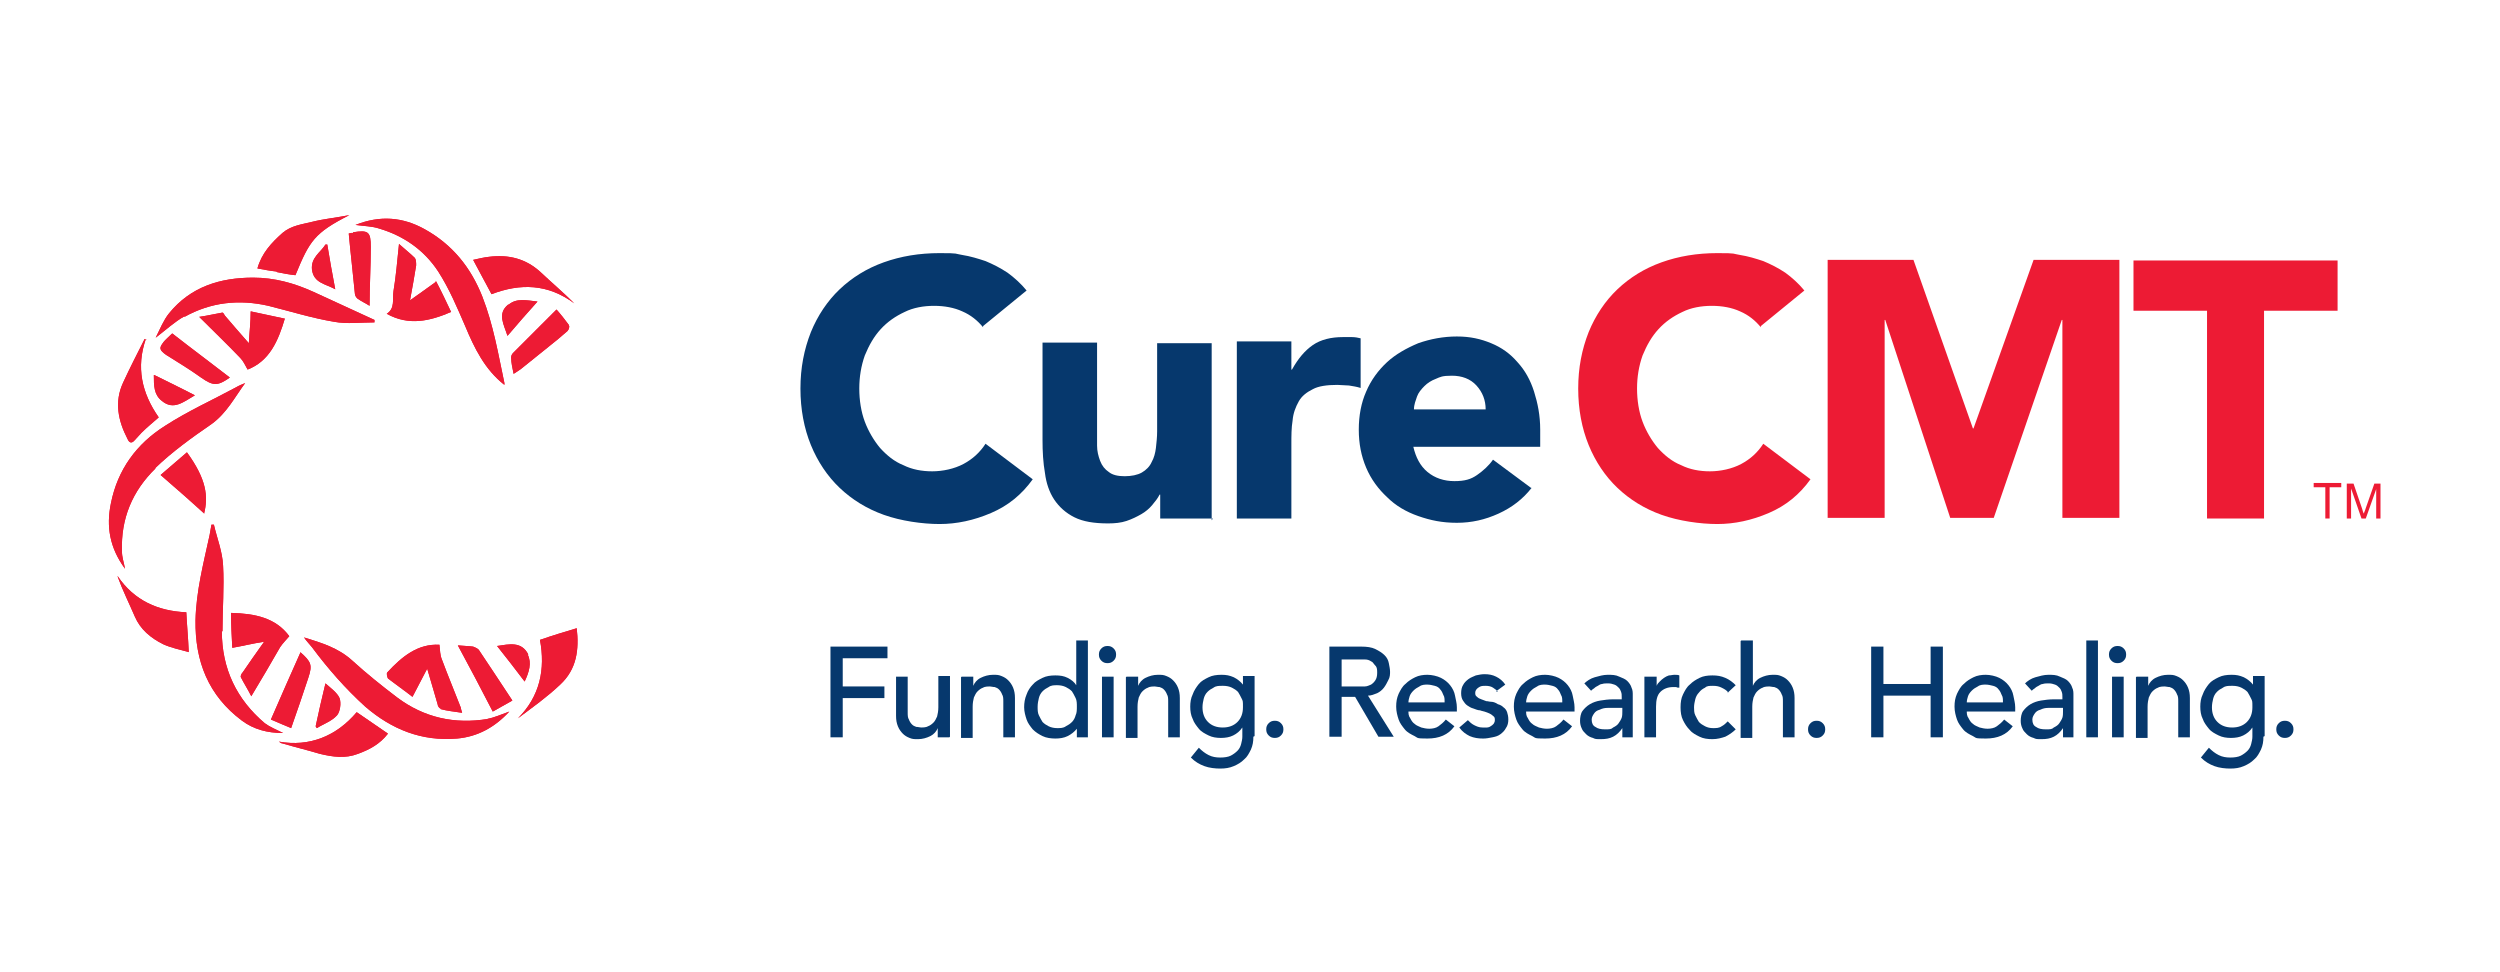 <?xml version="1.0" encoding="UTF-8"?>
<svg id="Layer_1" xmlns="http://www.w3.org/2000/svg" version="1.1" viewBox="0 0 407.9 158.6">
  <!-- Generator: Adobe Illustrator 29.3.1, SVG Export Plug-In . SVG Version: 2.1.0 Build 151)  -->
  <defs>
    <style>
      .st0 {
        fill: #06386d;
      }

      .st1 {
        fill: #ed1b34;
      }
    </style>
  </defs>
  <g>
    <path class="st0" d="M160.4,53.4c-.9-1.1-2-2-3.4-2.6-1.3-.6-2.9-.9-4.6-.9s-3.4.3-4.8,1c-1.5.7-2.8,1.6-3.9,2.8-1.1,1.2-1.9,2.6-2.6,4.3-.6,1.7-.9,3.5-.9,5.4s.3,3.8.9,5.4c.6,1.6,1.5,3.1,2.5,4.3,1.1,1.2,2.3,2.2,3.8,2.8,1.4.7,3,1,4.7,1s3.6-.4,5.1-1.2c1.5-.8,2.7-1.9,3.6-3.3l7.7,5.8c-1.8,2.5-4,4.3-6.8,5.5s-5.6,1.8-8.4,1.8-6.3-.5-9.1-1.5c-2.8-1-5.2-2.5-7.2-4.4-2-1.9-3.6-4.3-4.7-7-1.1-2.7-1.7-5.8-1.7-9.2s.6-6.4,1.7-9.2c1.1-2.7,2.7-5.1,4.7-7,2-1.9,4.4-3.4,7.2-4.4,2.8-1,5.8-1.5,9.1-1.5s2.4.1,3.7.3c1.3.2,2.6.6,3.8,1,1.2.5,2.4,1.1,3.6,1.9,1.1.8,2.2,1.8,3.1,2.9l-7.1,5.8Z"/>
    <path class="st0" d="M197.9,84.6h-8.6v-3.9h-.1c-.3.6-.7,1.1-1.2,1.7-.5.6-1.1,1.1-1.8,1.5-.7.4-1.5.8-2.4,1.1-.9.3-1.9.4-3,.4-2.3,0-4.1-.3-5.5-1-1.4-.7-2.5-1.7-3.3-2.9-.8-1.2-1.3-2.7-1.5-4.3-.3-1.7-.4-3.5-.4-5.4v-15.9h8.9v14.2c0,.8,0,1.7,0,2.6s.2,1.7.5,2.5c.3.8.8,1.4,1.4,1.8.6.5,1.5.7,2.6.7s2.1-.2,2.8-.6c.7-.4,1.3-1,1.6-1.7.4-.7.6-1.5.7-2.3.1-.9.2-1.8.2-2.7v-14.4h8.9v28.9Z"/>
    <path class="st0" d="M201.8,55.7h8.9v4.6h.1c1-1.8,2.1-3.1,3.4-4s3-1.3,4.9-1.3,1,0,1.5,0c.5,0,1,.1,1.4.2v8.1c-.6-.2-1.3-.3-1.9-.4-.6,0-1.3-.1-1.9-.1-1.7,0-3.1.2-4,.7-1,.5-1.8,1.1-2.3,2-.5.9-.9,1.9-1,3.1-.2,1.2-.2,2.5-.2,3.9v12.1h-8.9v-28.9Z"/>
    <path class="st0" d="M249.9,79.6c-1.4,1.8-3.2,3.2-5.4,4.2-2.2,1-4.4,1.5-6.8,1.5s-4.3-.4-6.3-1.1c-2-.7-3.7-1.7-5.1-3.1-1.4-1.3-2.6-2.9-3.4-4.8-.8-1.9-1.2-3.9-1.2-6.2s.4-4.4,1.2-6.2c.8-1.9,2-3.5,3.4-4.8,1.4-1.3,3.2-2.3,5.1-3.1,2-.7,4.1-1.1,6.3-1.1s3.9.4,5.6,1.1c1.7.7,3.1,1.7,4.3,3.1,1.2,1.3,2.1,2.9,2.7,4.8.6,1.9,1,3.9,1,6.2v2.8h-20.7c.4,1.7,1.1,3.1,2.3,4.1s2.7,1.5,4.4,1.5,2.7-.3,3.7-1c1-.7,1.9-1.5,2.6-2.5l6.2,4.6ZM242.4,66.8c0-1.5-.5-2.8-1.5-3.9-1-1.1-2.4-1.6-4-1.6s-1.9.2-2.6.5c-.8.3-1.4.7-1.9,1.2-.5.5-1,1.1-1.2,1.7s-.5,1.3-.5,2.1h11.8Z"/>
    <path class="st1" d="M287.3,53.4c-.9-1.1-2-2-3.4-2.6-1.3-.6-2.9-.9-4.6-.9s-3.4.3-4.8,1c-1.5.7-2.8,1.6-3.9,2.8-1.1,1.2-1.9,2.6-2.6,4.3-.6,1.7-.9,3.5-.9,5.4s.3,3.8.9,5.4c.6,1.6,1.5,3.1,2.5,4.3,1.1,1.2,2.3,2.2,3.8,2.8,1.4.7,3,1,4.7,1s3.6-.4,5.1-1.2c1.5-.8,2.7-1.9,3.6-3.3l7.7,5.8c-1.8,2.5-4,4.3-6.8,5.5s-5.6,1.8-8.4,1.8-6.3-.5-9.1-1.5c-2.8-1-5.2-2.5-7.2-4.4-2-1.9-3.6-4.3-4.7-7-1.1-2.7-1.7-5.8-1.7-9.2s.6-6.4,1.7-9.2c1.1-2.7,2.7-5.1,4.7-7,2-1.9,4.4-3.4,7.2-4.4,2.8-1,5.8-1.5,9.1-1.5s2.4.1,3.7.3c1.3.2,2.6.6,3.8,1,1.2.5,2.4,1.1,3.6,1.9,1.1.8,2.2,1.8,3.1,2.9l-7.1,5.8Z"/>
    <path class="st1" d="M298.2,42.4h14l9.7,27.5h.1l9.8-27.5h14v42.1h-9.3v-32.3h-.1l-11.1,32.3h-7.1l-10.6-32.3h-.1v32.3h-9.3v-42.1Z"/>
    <path class="st1" d="M360.1,50.7h-12v-8.2h33.3v8.2h-12v33.9h-9.3v-33.9Z"/>
  </g>
  <g>
    <path class="st0" d="M135.5,105.5h9.3v1.9h-7.3v4.6h6.8v1.9h-6.8v6.4h-2v-14.8Z"/>
    <path class="st0" d="M154.9,120.3h-1.9v-1.5h0c-.2.5-.6,1-1.2,1.3-.6.3-1.3.5-2,.5s-.9,0-1.4-.2-.8-.4-1.1-.7c-.3-.3-.6-.7-.8-1.2-.2-.5-.3-1-.3-1.7v-6.4h1.9v5.8c0,.5,0,.9.2,1.2.1.3.3.6.5.8.2.2.4.3.7.4.3,0,.6.1.8.1s.8,0,1.1-.2c.3-.1.6-.3.9-.6.3-.3.4-.6.6-1,.1-.4.2-.9.2-1.5v-5.1h1.9v9.9Z"/>
    <path class="st0" d="M156.9,110.4h1.9v1.5h0c.2-.5.6-1,1.2-1.3.6-.3,1.3-.5,2-.5s.9,0,1.4.2.8.4,1.1.7c.3.3.6.7.8,1.2s.3,1,.3,1.7v6.4h-1.9v-5.8c0-.5,0-.9-.2-1.2-.1-.3-.3-.6-.5-.8s-.4-.3-.7-.4c-.3,0-.6-.1-.8-.1s-.8,0-1.1.2c-.3.1-.6.3-.9.6-.3.3-.4.6-.6,1-.1.4-.2.9-.2,1.5v5.1h-1.9v-9.9Z"/>
    <path class="st0" d="M177.6,120.3h-1.9v-1.4h0c-.4.5-.9.9-1.5,1.2-.6.3-1.3.4-2,.4s-1.5-.1-2.1-.4c-.6-.3-1.1-.6-1.6-1.1-.4-.5-.8-1-1-1.6-.2-.6-.4-1.3-.4-2s.1-1.4.4-2.1c.2-.6.6-1.2,1-1.6.4-.5,1-.8,1.6-1.1.6-.3,1.3-.4,2.1-.4s1.4.1,2,.4c.6.3,1.1.7,1.4,1.2h0v-7.3h1.9v15.8ZM172.5,118.8c.5,0,1,0,1.4-.3.4-.2.7-.4,1-.7.3-.3.5-.7.6-1.1.2-.4.2-.9.2-1.4s0-1-.2-1.4c-.2-.4-.4-.8-.6-1.1-.3-.3-.6-.5-1-.7-.4-.2-.9-.3-1.4-.3s-1,0-1.4.3c-.4.2-.7.4-1,.7-.3.3-.5.7-.6,1.1s-.2.9-.2,1.4,0,1,.2,1.4c.2.4.4.8.6,1.1.3.3.6.5,1,.7.4.2.9.3,1.4.3Z"/>
    <path class="st0" d="M179.3,106.8c0-.4.1-.7.4-1s.6-.4,1-.4.7.1,1,.4.4.6.4,1-.1.7-.4,1c-.3.3-.6.4-1,.4s-.7-.1-1-.4c-.3-.3-.4-.6-.4-1ZM179.8,110.4h1.9v9.9h-1.9v-9.9Z"/>
    <path class="st0" d="M183.8,110.4h1.9v1.5h0c.2-.5.6-1,1.2-1.3.6-.3,1.3-.5,2-.5s.9,0,1.4.2.8.4,1.1.7c.3.3.6.7.8,1.2s.3,1,.3,1.7v6.4h-1.9v-5.8c0-.5,0-.9-.2-1.2-.1-.3-.3-.6-.5-.8s-.4-.3-.7-.4c-.3,0-.6-.1-.8-.1s-.8,0-1.1.2c-.3.1-.6.3-.9.6-.3.3-.4.6-.6,1-.1.4-.2.9-.2,1.5v5.1h-1.9v-9.9Z"/>
    <path class="st0" d="M204.5,120.2c0,.8-.1,1.4-.4,2.1-.3.6-.6,1.2-1.1,1.6-.5.5-1,.8-1.7,1.1-.7.3-1.4.4-2.2.4s-1.8-.1-2.6-.4c-.8-.3-1.5-.7-2.2-1.4l1.3-1.6c.5.5,1,.9,1.6,1.2.6.3,1.2.4,1.9.4s1.3-.1,1.7-.3.8-.5,1.1-.8c.3-.3.5-.7.6-1.1s.2-.8.2-1.2v-1.5h0c-.4.6-.9,1-1.5,1.3-.6.3-1.3.4-2,.4s-1.4-.1-2-.4c-.6-.3-1.2-.6-1.6-1.1s-.8-1-1-1.6c-.3-.6-.4-1.3-.4-2s.1-1.4.4-2c.2-.6.6-1.2,1-1.7.4-.5,1-.8,1.6-1.1.6-.3,1.3-.4,2.1-.4s1.3.1,2,.4c.6.3,1.1.7,1.5,1.2h0v-1.4h1.9v9.8ZM199.4,111.9c-.5,0-1,0-1.4.3-.4.2-.7.4-1,.7-.3.3-.5.7-.6,1.1s-.2.9-.2,1.4c0,1,.3,1.8.9,2.4.6.6,1.4.9,2.4.9s1.8-.3,2.4-.9c.6-.6.9-1.4.9-2.4s0-1-.2-1.4c-.2-.4-.4-.8-.6-1.1-.3-.3-.6-.5-1-.7-.4-.2-.9-.3-1.4-.3Z"/>
    <path class="st0" d="M208,120.4c-.4,0-.7-.1-1-.4-.3-.3-.4-.6-.4-1s.1-.7.4-1c.3-.3.6-.4,1-.4s.7.1,1,.4c.3.3.4.6.4,1s-.1.7-.4,1c-.3.3-.6.4-1,.4Z"/>
    <path class="st0" d="M216.9,105.5h5.2c.9,0,1.7.1,2.3.4.6.3,1.1.6,1.5,1,.4.4.6.8.7,1.3.1.5.2,1,.2,1.4s0,.9-.3,1.4c-.2.4-.4.8-.7,1.2-.3.4-.7.7-1.1.9-.5.2-1,.4-1.5.4l4.2,6.7h-2.5l-3.8-6.5h-2.2v6.5h-2v-14.8ZM218.9,112h2.6c.4,0,.8,0,1.2,0s.7-.2,1-.3c.3-.2.5-.4.7-.7s.3-.7.3-1.2,0-.9-.3-1.2-.4-.6-.7-.7c-.3-.2-.6-.3-1-.3s-.8,0-1.2,0h-2.6v4.8Z"/>
    <path class="st0" d="M229.8,116c0,.4,0,.8.3,1.2.2.4.4.7.7.9.3.3.7.4,1.1.6.4.1.8.2,1.3.2s1.1-.1,1.5-.4c.4-.3.8-.6,1.2-1.1l1.4,1.1c-1,1.4-2.5,2-4.4,2s-1.5-.1-2.1-.4c-.6-.3-1.2-.6-1.6-1.1-.4-.5-.8-1-1-1.6-.2-.6-.4-1.3-.4-2.1s.1-1.4.4-2.1c.3-.6.6-1.2,1.1-1.6.5-.5,1-.8,1.6-1.1s1.3-.4,2-.4,1.6.2,2.2.5c.6.3,1.1.7,1.5,1.2.4.5.7,1.1.8,1.7s.3,1.2.3,1.9v.7h-7.9ZM235.7,114.5c0-.4,0-.8-.2-1.1-.1-.3-.3-.7-.5-.9-.2-.3-.5-.5-.9-.6-.4-.1-.8-.2-1.2-.2s-.9,0-1.3.3c-.4.2-.7.4-1,.7-.3.3-.5.6-.6.9-.1.3-.2.7-.2,1h5.9Z"/>
    <path class="st0" d="M244.4,112.9c-.2-.3-.5-.5-.8-.7-.3-.2-.7-.3-1.2-.3s-.8,0-1.2.3c-.3.2-.5.5-.5.8s0,.5.3.7c.2.2.4.3.7.4.3.1.5.2.8.3.3,0,.5.1.8.1.4,0,.8.2,1.1.4.4.1.7.3.9.5.3.2.5.5.6.8s.2.7.2,1.2-.1,1-.4,1.4c-.2.4-.5.7-.9,1s-.8.4-1.3.5c-.5.1-1,.2-1.5.2-.8,0-1.5-.1-2.2-.4-.6-.3-1.2-.7-1.7-1.4l1.4-1.2c.3.3.6.6,1,.8.4.2.8.4,1.4.4s.5,0,.7,0c.2,0,.5-.1.6-.2.2-.1.3-.2.5-.4.1-.2.2-.3.2-.6s0-.5-.3-.7c-.2-.2-.4-.3-.6-.4-.2-.1-.5-.2-.8-.3s-.5-.1-.7-.2c-.4,0-.8-.2-1.1-.3-.4-.1-.7-.3-1-.5s-.5-.5-.7-.8c-.2-.3-.3-.7-.3-1.2s.1-1,.3-1.3c.2-.4.5-.7.9-1,.4-.3.8-.4,1.2-.6.5-.1.9-.2,1.4-.2.7,0,1.3.1,1.9.4.6.3,1.1.7,1.5,1.3l-1.5,1.1Z"/>
    <path class="st0" d="M249,116c0,.4,0,.8.3,1.2.2.4.4.7.7.9.3.3.7.4,1.1.6.4.1.8.2,1.3.2s1.1-.1,1.5-.4c.4-.3.8-.6,1.2-1.1l1.4,1.1c-1,1.4-2.5,2-4.4,2s-1.5-.1-2.1-.4c-.6-.3-1.2-.6-1.6-1.1-.4-.5-.8-1-1-1.6-.2-.6-.4-1.3-.4-2.1s.1-1.4.4-2.1c.3-.6.6-1.2,1.1-1.6.5-.5,1-.8,1.6-1.1s1.3-.4,2-.4,1.6.2,2.2.5c.6.3,1.1.7,1.5,1.2.4.5.7,1.1.8,1.7s.3,1.2.3,1.9v.7h-7.9ZM254.9,114.5c0-.4,0-.8-.2-1.1-.1-.3-.3-.7-.5-.9-.2-.3-.5-.5-.9-.6-.4-.1-.8-.2-1.2-.2s-.9,0-1.3.3c-.4.2-.7.4-1,.7-.3.3-.5.6-.6.9-.1.3-.2.7-.2,1h5.9Z"/>
    <path class="st0" d="M258.4,111.6c.5-.5,1.1-.9,1.8-1.1.7-.2,1.4-.4,2.1-.4s1.3,0,1.9.3c.5.2,1,.4,1.3.7.3.3.6.7.7,1.1.2.4.2.8.2,1.2v5.1c0,.3,0,.7,0,1,0,.3,0,.6,0,.8h-1.7c0-.5,0-1,0-1.5h0c-.4.6-.9,1.1-1.5,1.4-.6.3-1.2.4-2,.4s-.9,0-1.3-.2c-.4-.1-.8-.3-1.1-.6-.3-.3-.6-.6-.7-.9-.2-.4-.3-.8-.3-1.3s.1-1.2.4-1.6c.3-.4.7-.8,1.2-1.1.5-.3,1.1-.5,1.7-.6s1.4-.2,2.1-.2h1.4v-.4c0-.3,0-.5-.1-.8s-.2-.5-.4-.7-.4-.4-.7-.5-.6-.2-1-.2-.7,0-1,.1c-.3,0-.5.2-.7.3s-.4.2-.6.4c-.2.1-.4.3-.5.4l-1.1-1.2ZM263.7,115.5c-.4,0-.9,0-1.4,0s-.9.1-1.3.3c-.4.1-.7.3-.9.6-.2.3-.4.6-.4,1,0,.6.2,1,.6,1.2.4.3.9.4,1.6.4s1,0,1.3-.3c.4-.2.7-.4.9-.7.2-.3.4-.6.5-.9s.1-.7.1-1v-.6h-1Z"/>
    <path class="st0" d="M268.4,110.4h1.9v1.5h0c.1-.3.3-.5.5-.7s.4-.4.7-.6c.3-.2.5-.3.8-.4.3,0,.6-.1.9-.1s.6,0,.8.1v2c-.2,0-.4,0-.5-.1-.2,0-.3,0-.5,0-.9,0-1.6.3-2.1.8-.5.5-.7,1.3-.7,2.4v5h-1.9v-9.9Z"/>
    <path class="st0" d="M282,113c-.3-.4-.7-.6-1.1-.8-.4-.2-.8-.3-1.4-.3s-1,0-1.3.3c-.4.2-.7.4-1,.8-.3.3-.5.7-.6,1.1-.1.4-.2.9-.2,1.3s0,.9.2,1.3c.2.4.4.8.6,1.1.3.3.6.5,1,.7.4.2.8.3,1.3.3s1,0,1.4-.3c.4-.2.7-.5,1-.8l1.3,1.3c-.5.5-1.1.9-1.7,1.2-.6.2-1.3.4-2.1.4s-1.5-.1-2.1-.4c-.6-.3-1.2-.6-1.6-1.1-.5-.5-.8-1-1.1-1.6-.3-.6-.4-1.3-.4-2.1s.1-1.5.4-2.1.6-1.2,1.1-1.6c.5-.5,1-.8,1.6-1.1.6-.3,1.3-.4,2.1-.4s1.4.1,2.1.4c.7.3,1.2.7,1.7,1.2l-1.4,1.3Z"/>
    <path class="st0" d="M284.1,104.5h1.9v7.4h0c.2-.5.6-1,1.2-1.3.6-.3,1.3-.5,2-.5s.9,0,1.4.2.8.4,1.1.7c.3.3.6.7.8,1.2s.3,1,.3,1.7v6.4h-1.9v-5.8c0-.5,0-.9-.2-1.2-.1-.3-.3-.6-.5-.8s-.4-.3-.7-.4c-.3,0-.6-.1-.8-.1s-.8,0-1.1.2c-.3.1-.6.3-.9.6-.3.3-.4.6-.6,1-.1.4-.2.9-.2,1.5v5.1h-1.9v-15.8Z"/>
    <path class="st0" d="M296.4,120.4c-.4,0-.7-.1-1-.4-.3-.3-.4-.6-.4-1s.1-.7.4-1c.3-.3.6-.4,1-.4s.7.1,1,.4c.3.3.4.6.4,1s-.1.7-.4,1c-.3.3-.6.4-1,.4Z"/>
    <path class="st0" d="M305.3,105.5h2v6.1h7.7v-6.1h2v14.8h-2v-6.8h-7.7v6.8h-2v-14.8Z"/>
    <path class="st0" d="M320.9,116c0,.4,0,.8.3,1.2.2.4.4.7.7.9.3.3.7.4,1.1.6.4.1.8.2,1.3.2s1.1-.1,1.5-.4c.4-.3.8-.6,1.2-1.1l1.4,1.1c-1,1.4-2.5,2-4.4,2s-1.5-.1-2.1-.4c-.6-.3-1.2-.6-1.6-1.1-.4-.5-.8-1-1-1.6-.2-.6-.4-1.3-.4-2.1s.1-1.4.4-2.1c.3-.6.6-1.2,1.1-1.6.5-.5,1-.8,1.6-1.1s1.3-.4,2-.4,1.6.2,2.2.5c.6.3,1.1.7,1.5,1.2.4.5.7,1.1.8,1.7s.3,1.2.3,1.9v.7h-7.9ZM326.8,114.5c0-.4,0-.8-.2-1.1-.1-.3-.3-.7-.5-.9-.2-.3-.5-.5-.9-.6-.4-.1-.8-.2-1.2-.2s-.9,0-1.3.3c-.4.2-.7.4-1,.7-.3.3-.5.6-.6.9-.1.3-.2.7-.2,1h5.9Z"/>
    <path class="st0" d="M330.3,111.6c.5-.5,1.1-.9,1.8-1.1.7-.2,1.4-.4,2.1-.4s1.3,0,1.9.3c.5.2,1,.4,1.3.7.3.3.6.7.7,1.1.2.4.2.8.2,1.2v5.1c0,.3,0,.7,0,1,0,.3,0,.6,0,.8h-1.7c0-.5,0-1,0-1.5h0c-.4.6-.9,1.1-1.5,1.4-.6.3-1.2.4-2,.4s-.9,0-1.3-.2c-.4-.1-.8-.3-1.1-.6-.3-.3-.6-.6-.7-.9-.2-.4-.3-.8-.3-1.3s.1-1.2.4-1.6c.3-.4.7-.8,1.2-1.1.5-.3,1.1-.5,1.7-.6s1.4-.2,2.1-.2h1.4v-.4c0-.3,0-.5-.1-.8s-.2-.5-.4-.7-.4-.4-.7-.5-.6-.2-1-.2-.7,0-1,.1c-.3,0-.5.2-.7.3s-.4.2-.6.4c-.2.1-.4.3-.5.4l-1.1-1.2ZM335.6,115.5c-.4,0-.9,0-1.4,0s-.9.1-1.3.3c-.4.1-.7.3-.9.6-.2.3-.4.6-.4,1,0,.6.2,1,.6,1.2.4.3.9.4,1.6.4s1,0,1.3-.3c.4-.2.7-.4.9-.7.2-.3.4-.6.5-.9s.1-.7.1-1v-.6h-1Z"/>
    <path class="st0" d="M340.4,104.5h1.9v15.8h-1.9v-15.8Z"/>
    <path class="st0" d="M344.1,106.8c0-.4.1-.7.4-1s.6-.4,1-.4.7.1,1,.4.4.6.4,1-.1.7-.4,1c-.3.3-.6.4-1,.4s-.7-.1-1-.4c-.3-.3-.4-.6-.4-1ZM344.6,110.4h1.9v9.9h-1.9v-9.9Z"/>
    <path class="st0" d="M348.6,110.4h1.9v1.5h0c.2-.5.6-1,1.2-1.3.6-.3,1.3-.5,2-.5s.9,0,1.4.2.8.4,1.1.7c.3.3.6.7.8,1.2s.3,1,.3,1.7v6.4h-1.9v-5.8c0-.5,0-.9-.2-1.2-.1-.3-.3-.6-.5-.8s-.4-.3-.7-.4c-.3,0-.6-.1-.8-.1s-.8,0-1.1.2c-.3.1-.6.3-.9.6-.3.3-.4.6-.6,1-.1.4-.2.9-.2,1.5v5.1h-1.9v-9.9Z"/>
    <path class="st0" d="M369.3,120.2c0,.8-.1,1.4-.4,2.1-.3.6-.6,1.2-1.1,1.6-.5.5-1,.8-1.7,1.1-.7.3-1.4.4-2.2.4s-1.8-.1-2.6-.4c-.8-.3-1.5-.7-2.2-1.4l1.3-1.6c.5.5,1,.9,1.6,1.2.6.3,1.2.4,1.9.4s1.3-.1,1.7-.3.8-.5,1.1-.8c.3-.3.5-.7.6-1.1s.2-.8.2-1.2v-1.5h0c-.4.6-.9,1-1.5,1.3-.6.3-1.3.4-2,.4s-1.4-.1-2-.4c-.6-.3-1.2-.6-1.6-1.1s-.8-1-1-1.6c-.3-.6-.4-1.3-.4-2s.1-1.4.4-2c.2-.6.6-1.2,1-1.7.4-.5,1-.8,1.6-1.1.6-.3,1.3-.4,2.1-.4s1.3.1,2,.4c.6.3,1.1.7,1.5,1.2h0v-1.4h1.9v9.8ZM364.1,111.9c-.5,0-1,0-1.4.3-.4.2-.7.4-1,.7-.3.3-.5.7-.6,1.1s-.2.9-.2,1.4c0,1,.3,1.8.9,2.4.6.6,1.4.9,2.4.9s1.8-.3,2.4-.9c.6-.6.9-1.4.9-2.4s0-1-.2-1.4c-.2-.4-.4-.8-.6-1.1-.3-.3-.6-.5-1-.7-.4-.2-.9-.3-1.4-.3Z"/>
    <path class="st0" d="M372.8,120.4c-.4,0-.7-.1-1-.4-.3-.3-.4-.6-.4-1s.1-.7.4-1c.3-.3.6-.4,1-.4s.7.1,1,.4c.3.3.4.6.4,1s-.1.7-.4,1c-.3.3-.6.4-1,.4Z"/>
  </g>
  <path class="st1" d="M71.5,44.3c1.8,2.8,3.1,5.9,4.4,8.9,1.5,3.6,3.2,7.1,6.4,9.6,0,0,0-.2,0-.3-1-4.7-1.8-9.5-3.6-14.1-1.9-4.8-4.9-8.5-9.4-11-3.6-2-7.3-2.3-11.3-.7,1.4.2,2.7.2,3.9.6,4,1.2,7.3,3.5,9.6,7Z"/>
  <path class="st1" d="M71.5,44.3c1.8,2.8,3.1,5.9,4.4,8.9,1.5,3.6,3.2,7.1,6.4,9.6,0,0,0-.2,0-.3-1-4.7-1.8-9.5-3.6-14.1-1.9-4.8-4.9-8.5-9.4-11-3.6-2-7.3-2.3-11.3-.7,1.4.2,2.7.2,3.9.6,4,1.2,7.3,3.5,9.6,7Z"/>
  <path class="st1" d="M36.3,103c0-3.6.3-7.2.1-10.7-.1-2.3-1-4.5-1.5-6.7-.1,0-.3,0-.4,0-.1.6-.2,1.1-.3,1.7-1,4.6-2.2,9.2-2.3,13.9-.1,6.7,2.1,12.3,7.6,16.4,1.9,1.4,4.1,2,6.7,2-1.2-.6-2.2-1-3-1.6-4.6-3.9-7-8.9-7-15Z"/>
  <path class="st1" d="M36.3,103c0-3.6.3-7.2.1-10.7-.1-2.3-1-4.5-1.5-6.7-.1,0-.3,0-.4,0-.1.6-.2,1.1-.3,1.7-1,4.6-2.2,9.2-2.3,13.9-.1,6.7,2.1,12.3,7.6,16.4,1.9,1.4,4.1,2,6.7,2-1.2-.6-2.2-1-3-1.6-4.6-3.9-7-8.9-7-15Z"/>
  <path class="st1" d="M25.3,76.4c2.8-2.7,6-5,9.2-7.2,2.5-1.8,3.8-4.4,5.5-6.7-.5.2-1,.4-1.5.7-3.9,2.1-7.9,3.9-11.6,6.3-4.6,2.9-7.7,7.1-8.8,12.6-.8,3.8-.2,7.3,2.3,10.7-.2-1.1-.5-1.9-.5-2.8-.2-5.4,1.7-9.9,5.5-13.6Z"/>
  <path class="st1" d="M25.3,76.4c2.8-2.7,6-5,9.2-7.2,2.5-1.8,3.8-4.4,5.5-6.7-.5.2-1,.4-1.5.7-3.9,2.1-7.9,3.9-11.6,6.3-4.6,2.9-7.7,7.1-8.8,12.6-.8,3.8-.2,7.3,2.3,10.7-.2-1.1-.5-1.9-.5-2.8-.2-5.4,1.7-9.9,5.5-13.6Z"/>
  <path class="st1" d="M30.1,51.7c4.3-2.4,8.9-2.9,13.7-1.8,3.6.9,7.1,2,10.7,2.6,2.1.4,4.4.1,6.6.1,0-.2,0-.3,0-.4-3.3-1.5-6.7-3.1-10-4.6-3.1-1.4-6.3-2.3-9.8-2.3-5.4,0-10.2,1.5-13.7,5.8-.9,1.1-1.5,2.6-2.2,4,1.7-1.3,3.1-2.6,4.7-3.5Z"/>
  <path class="st1" d="M30.1,51.7c4.3-2.4,8.9-2.9,13.7-1.8,3.6.9,7.1,2,10.7,2.6,2.1.4,4.4.1,6.6.1,0-.2,0-.3,0-.4-3.3-1.5-6.7-3.1-10-4.6-3.1-1.4-6.3-2.3-9.8-2.3-5.4,0-10.2,1.5-13.7,5.8-.9,1.1-1.5,2.6-2.2,4,1.7-1.3,3.1-2.6,4.7-3.5Z"/>
  <path class="st1" d="M79.6,117.3c-5.4.9-10.4-.2-14.8-3.5-2.5-1.9-5-3.9-7.3-6-2.3-2.1-5-2.9-7.9-3.8.4.6.9,1.1,1.3,1.6,2.6,3.5,5.5,6.8,8.7,9.7,4.3,3.7,9.2,5.7,15,5.2,3.3-.3,6.1-1.8,8.5-4.4-1.4.5-2.5,1-3.6,1.2Z"/>
  <path class="st1" d="M79.6,117.3c-5.4.9-10.4-.2-14.8-3.5-2.5-1.9-5-3.9-7.3-6-2.3-2.1-5-2.9-7.9-3.8.4.6.9,1.1,1.3,1.6,2.6,3.5,5.5,6.8,8.7,9.7,4.3,3.7,9.2,5.7,15,5.2,3.3-.3,6.1-1.8,8.5-4.4-1.4.5-2.5,1-3.6,1.2Z"/>
  <path class="st1" d="M46.5,52c-1.9-.4-3.8-.8-5.6-1.2,0,1.8-.2,3.3-.3,5.2-1.5-1.7-2.7-3.1-3.9-4.5-.1-.2-.3-.5-.4-.5-1.2.2-2.4.5-3.8.7,2.4,2.4,4.6,4.5,6.7,6.7.5.5.8,1.2,1.2,1.9,3.6-1.4,5-4.7,6.1-8.4Z"/>
  <path class="st1" d="M46.5,52c-1.9-.4-3.8-.8-5.6-1.2,0,1.8-.2,3.3-.3,5.2-1.5-1.7-2.7-3.1-3.9-4.5-.1-.2-.3-.5-.4-.5-1.2.2-2.4.5-3.8.7,2.4,2.4,4.6,4.5,6.7,6.7.5.5.8,1.2,1.2,1.9,3.6-1.4,5-4.7,6.1-8.4Z"/>
  <path class="st1" d="M33.3,83.8c.7-2.8.4-5.6-2.8-10-1.4,1.2-2.8,2.4-4.3,3.7,1.4,1.2,2.5,2.2,3.9,3.4"/>
  <path class="st1" d="M33.3,83.8c.7-2.8.4-5.6-2.8-10-1.4,1.2-2.8,2.4-4.3,3.7,1.4,1.2,2.5,2.2,3.9,3.4l3.3,2.9Z"/>
  <path class="st1" d="M71.1,46c-1.5,1.1-2.8,2-4.2,3,.4-2.1.7-3.9,1-5.7,0-.4,0-.9-.2-1.2-.7-.7-1.6-1.4-2.6-2.3-.3,2.9-.5,5.3-.9,7.7-.2,1.3.3,2.8-1.1,3.7,3.6,2,7,1.2,10.5-.3-.8-1.7-1.6-3.4-2.5-5.1Z"/>
  <path class="st1" d="M71.1,46c-1.5,1.1-2.8,2-4.2,3,.4-2.1.7-3.9,1-5.7,0-.4,0-.9-.2-1.2-.7-.7-1.6-1.4-2.6-2.3-.3,2.9-.5,5.3-.9,7.7-.2,1.3.3,2.8-1.1,3.7,3.6,2,7,1.2,10.5-.3-.8-1.7-1.6-3.4-2.5-5.1Z"/>
  <path class="st1" d="M71.9,115.7c1.1.3,2.2.4,3.5.6-.1-.4-.2-.6-.2-.8-1-2.6-2.1-5.2-3.1-7.9-.3-.7-.3-1.5-.4-2.4-3.5-.2-6.1,1.9-8.5,4.5-.2.2,0,.8.1,1,1.3,1,2.6,1.9,4,3,.8-1.6,1.6-3,2.4-4.6.6,2.1,1.2,4,1.7,5.8,0,.3.3.7.5.7Z"/>
  <path class="st1" d="M71.9,115.7c1.1.3,2.2.4,3.5.6-.1-.4-.2-.6-.2-.8-1-2.6-2.1-5.2-3.1-7.9-.3-.7-.3-1.5-.4-2.4-3.5-.2-6.1,1.9-8.5,4.5-.2.2,0,.8.1,1,1.3,1,2.6,1.9,4,3,.8-1.6,1.6-3,2.4-4.6.6,2.1,1.2,4,1.7,5.8,0,.3.3.7.5.7Z"/>
  <path class="st1" d="M37.9,105.7c1.7-.3,3.3-.7,5.2-1-1.3,1.8-2.4,3.4-3.5,5-.2.2-.4.6-.3.8.5,1,1.1,1.9,1.7,3.1,1.7-2.8,3.2-5.4,4.7-8,.4-.6.9-1.1,1.5-1.8-2.2-3-5.6-3.7-9.5-3.8,0,2,.1,3.8.2,5.7Z"/>
  <path class="st1" d="M37.9,105.7c1.7-.3,3.3-.7,5.2-1-1.3,1.8-2.4,3.4-3.5,5-.2.2-.4.6-.3.8.5,1,1.1,1.9,1.7,3.1,1.7-2.8,3.2-5.4,4.7-8,.4-.6.9-1.1,1.5-1.8-2.2-3-5.6-3.7-9.5-3.8,0,2,.1,3.8.2,5.7Z"/>
  <path class="st1" d="M45.2,44.4c1,.2,2,.4,3,.5,2.3-5.6,3.1-6.9,8.8-9.8-2,.4-4.1.6-6.1,1.1-1.6.4-3.4.6-4.8,1.8-1.8,1.6-3.4,3.3-4.1,5.8,1.1.2,2.1.4,3.1.5Z"/>
  <path class="st1" d="M45.2,44.4c1,.2,2,.4,3,.5,2.3-5.6,3.1-6.9,8.8-9.8-2,.4-4.1.6-6.1,1.1-1.6.4-3.4.6-4.8,1.8-1.8,1.6-3.4,3.3-4.1,5.8,1.1.2,2.1.4,3.1.5Z"/>
  <path class="st1" d="M23.9,55.4c-.1,0-.2,0-.3-.1-1.2,2.4-2.4,4.7-3.5,7.1-1.5,3.2-.8,6.3.7,9.2.3.7.7.8,1.2.2.4-.4.7-.8,1.1-1.2.9-.9,1.9-1.7,2.8-2.5-2.8-4-3.7-8.2-2.1-12.8Z"/>
  <path class="st1" d="M23.9,55.4c-.1,0-.2,0-.3-.1-1.2,2.4-2.4,4.7-3.5,7.1-1.5,3.2-.8,6.3.7,9.2.3.7.7.8,1.2.2.4-.4.7-.8,1.1-1.2.9-.9,1.9-1.7,2.8-2.5-2.8-4-3.7-8.2-2.1-12.8Z"/>
  <path class="st1" d="M58.2,116.2c-3.3,3.9-7.7,5.7-12.7,4.8.3.2.4.3.6.3,2,.6,4.1,1.1,6.1,1.7,2.1.5,4.1.8,6.2,0,1.9-.7,3.6-1.6,4.9-3.3-1.7-1.2-3.4-2.3-5.1-3.5Z"/>
  <path class="st1" d="M58.2,116.2c-3.3,3.9-7.7,5.7-12.7,4.8.3.2.4.3.6.3,2,.6,4.1,1.1,6.1,1.7,2.1.5,4.1.8,6.2,0,1.9-.7,3.6-1.6,4.9-3.3-1.7-1.2-3.4-2.3-5.1-3.5Z"/>
  <path class="st1" d="M93.7,49.5c-1.8-1.8-3.7-3.4-5.5-5.1-2.4-2.2-5.2-2.9-8.4-2.5-.9.1-1.7.3-2.6.5,1.1,2,2,3.8,3,5.6,4.7-1.8,9.2-1.7,13.5,1.5Z"/>
  <path class="st1" d="M93.7,49.5c-1.8-1.8-3.7-3.4-5.5-5.1-2.4-2.2-5.2-2.9-8.4-2.5-.9.1-1.7.3-2.6.5,1.1,2,2,3.8,3,5.6,4.7-1.8,9.2-1.7,13.5,1.5Z"/>
  <path class="st1" d="M19.2,94.1c.8,2.2,1.9,4.4,2.8,6.5.9,2.1,2.6,3.5,4.6,4.5,1.3.6,2.8.9,4.2,1.3-.1-2.4-.3-4.4-.4-6.5-4.6-.2-8.5-1.9-11.2-5.9Z"/>
  <path class="st1" d="M19.2,94.1c.8,2.2,1.9,4.4,2.8,6.5.9,2.1,2.6,3.5,4.6,4.5,1.3.6,2.8.9,4.2,1.3-.1-2.4-.3-4.4-.4-6.5-4.6-.2-8.5-1.9-11.2-5.9Z"/>
  <path class="st1" d="M94.1,102.5c-2,.6-4,1.2-6,1.9.9,4.8,0,9.2-3.6,12.8,2.4-1.8,4.8-3.5,6.9-5.5,2.7-2.5,3.1-5.7,2.7-9.2Z"/>
  <path class="st1" d="M94.1,102.5c-2,.6-4,1.2-6,1.9.9,4.8,0,9.2-3.6,12.8,2.4-1.8,4.8-3.5,6.9-5.5,2.7-2.5,3.1-5.7,2.7-9.2Z"/>
  <path class="st1" d="M26.7,55.8c-.8,1-.7,1.3.4,2.1,1.9,1.2,3.9,2.4,5.7,3.7,2,1.4,2.7,1.4,4.7,0-3.1-2.4-6.2-4.7-9.4-7.2-.5.5-1.1,1-1.5,1.5Z"/>
  <path class="st1" d="M26.7,55.8c-.8,1-.7,1.3.4,2.1,1.9,1.2,3.9,2.4,5.7,3.7,2,1.4,2.7,1.4,4.7,0-3.1-2.4-6.2-4.7-9.4-7.2-.5.5-1.1,1-1.5,1.5Z"/>
  <path class="st1" d="M83.6,114.3c-1.9-2.9-3.7-5.6-5.5-8.3-.2-.2-.6-.4-.9-.5-.7-.1-1.5-.1-2.5-.2,2,3.7,3.8,7.1,5.7,10.8,1.1-.6,2.1-1.2,3.2-1.8Z"/>
  <path class="st1" d="M83.6,114.3c-1.9-2.9-3.7-5.6-5.5-8.3-.2-.2-.6-.4-.9-.5-.7-.1-1.5-.1-2.5-.2,2,3.7,3.8,7.1,5.7,10.8,1.1-.6,2.1-1.2,3.2-1.8Z"/>
  <path class="st1" d="M49,106.5c-1.6,3.6-3.2,7.2-4.8,10.9,1.2.5,2.3,1,3.3,1.4,1-2.8,1.9-5.5,2.8-8.2.7-2.1.5-2.6-1.3-4.2Z"/>
  <path class="st1" d="M49,106.5c-1.6,3.6-3.2,7.2-4.8,10.9,1.2.5,2.3,1,3.3,1.4,1-2.8,1.9-5.5,2.8-8.2.7-2.1.5-2.6-1.3-4.2Z"/>
  <path class="st1" d="M57.6,38c-.2,0-.4,0-.7.1.3,3.3.7,6.6,1,9.8,0,.3.2.6.4.8.7.5,1.4.8,2,1.2,0-3.2.2-6.4.2-9.6,0-2.5-.4-2.8-2.9-2.4Z"/>
  <path class="st1" d="M57.6,38c-.2,0-.4,0-.7.1.3,3.3.7,6.6,1,9.8,0,.3.2.6.4.8.7.5,1.4.8,2,1.2,0-3.2.2-6.4.2-9.6,0-2.5-.4-2.8-2.9-2.4Z"/>
  <path class="st1" d="M92.8,53c-.6-.8-1.2-1.6-2-2.5-2.5,2.5-4.8,4.8-7.1,7.1-.2.2-.3.5-.3.7,0,.9.2,1.7.4,2.7.5-.3.9-.6,1.2-.8,1.5-1.2,3-2.4,4.6-3.7,1-.8,2-1.6,3-2.5.2-.2.4-.8.2-.9Z"/>
  <path class="st1" d="M92.8,53c-.6-.8-1.2-1.6-2-2.5-2.5,2.5-4.8,4.8-7.1,7.1-.2.2-.3.5-.3.7,0,.9.2,1.7.4,2.7.5-.3.9-.6,1.2-.8,1.5-1.2,3-2.4,4.6-3.7,1-.8,2-1.6,3-2.5.2-.2.4-.8.2-.9Z"/>
  <path class="st1" d="M25.1,61.2c0,1.7,0,3.2,1.3,4.2,1.9,1.6,3.5.2,5.4-.9-2.3-1.2-4.4-2.2-6.6-3.3Z"/>
  <path class="st1" d="M25.1,61.2c0,1.7,0,3.2,1.3,4.2,1.9,1.6,3.5.2,5.4-.9-2.3-1.2-4.4-2.2-6.6-3.3Z"/>
  <path class="st1" d="M82.9,49.7c-1.8,1.5-.7,3.2-.1,5.1,1.6-1.9,3.2-3.7,4.9-5.6-1.8-.2-3.4-.6-4.7.5Z"/>
  <path class="st1" d="M82.9,49.7c-1.8,1.5-.7,3.2-.1,5.1,1.6-1.9,3.2-3.7,4.9-5.6-1.8-.2-3.4-.6-4.7.5Z"/>
  <path class="st1" d="M50.9,44c.3,2.2,2.2,2.3,3.8,3.2-.5-2.6-.9-4.9-1.3-7.3-.1,0-.2,0-.3,0-.8,1.3-2.4,2.1-2.2,4.1Z"/>
  <path class="st1" d="M50.9,44c.3,2.2,2.2,2.3,3.8,3.2-.5-2.6-.9-4.9-1.3-7.3-.1,0-.2,0-.3,0-.8,1.3-2.4,2.1-2.2,4.1Z"/>
  <path class="st1" d="M51.7,118.8c1.1-.7,2.4-1.1,3.3-2.1.5-.6.7-2,.4-2.8-.4-.9-1.4-1.6-2.3-2.4-.6,2.4-1.1,4.7-1.6,7,0,0,.1.2.2.3Z"/>
  <path class="st1" d="M51.7,118.8c1.1-.7,2.4-1.1,3.3-2.1.5-.6.7-2,.4-2.8-.4-.9-1.4-1.6-2.3-2.4-.6,2.4-1.1,4.7-1.6,7,0,0,.1.2.2.3Z"/>
  <path class="st1" d="M86.2,106.8c-1.1-2.2-3.1-1.7-5.1-1.4,1.5,1.9,3,3.8,4.5,5.8.7-1.5,1.2-3,.5-4.4Z"/>
  <path class="st1" d="M86.2,106.8c-1.1-2.2-3.1-1.7-5.1-1.4,1.5,1.9,3,3.8,4.5,5.8.7-1.5,1.2-3,.5-4.4Z"/>
  <g>
    <path class="st1" d="M379.4,84.6v-5.1h-1.9v-.7h4.5v.7h-1.9v5.1h-.8Z"/>
    <path class="st1" d="M382.9,84.6v-5.7h1.1l1.4,4.1c.1.4.2.7.3.8,0-.2.2-.5.3-.9l1.4-4h1v5.7h-.7v-4.8l-1.7,4.8h-.7l-1.7-4.9v4.9h-.7Z"/>
  </g>
</svg>